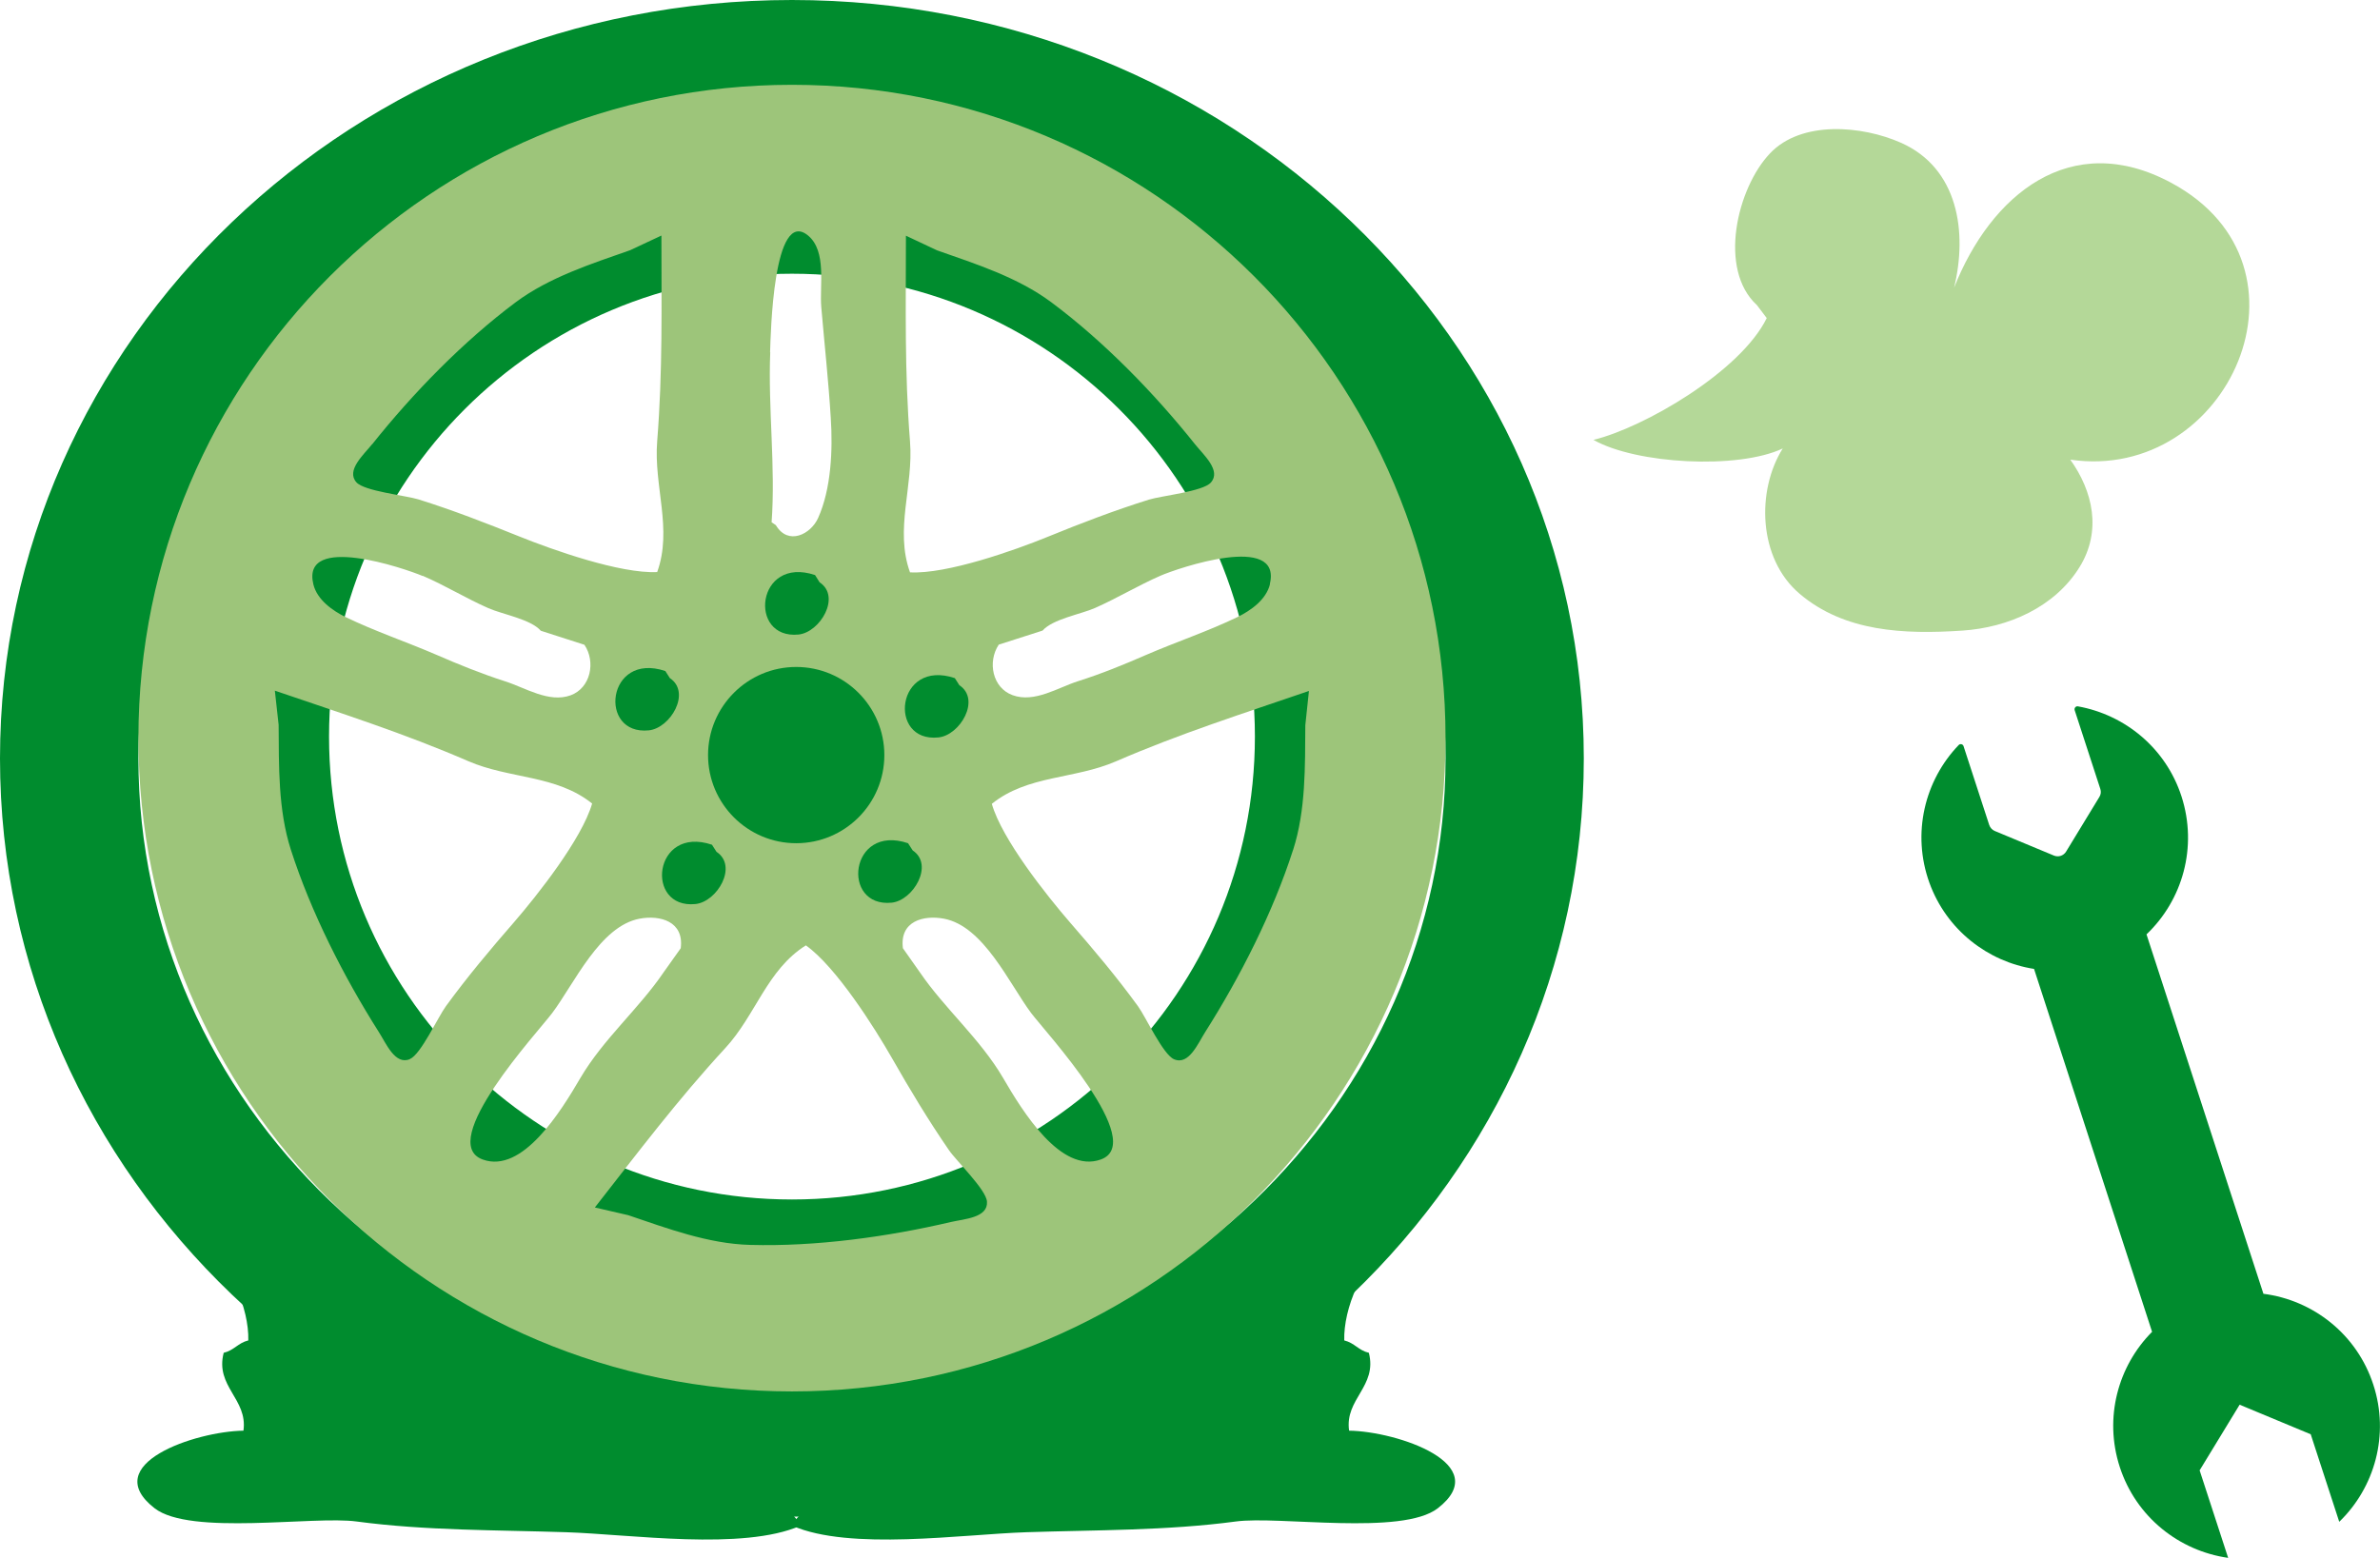 <?xml version="1.0" encoding="UTF-8"?>
<svg id="_レイヤー_2" data-name="レイヤー 2" xmlns="http://www.w3.org/2000/svg" viewBox="0 0 157.68 103.26">
  <defs>
    <style>
      .cls-1 {
        fill: #9dc57a;
      }

      .cls-2 {
        fill: #b4d898;
      }

      .cls-3 {
        fill: #008c2e;
      }
    </style>
  </defs>
  <g id="_レイヤー_1-2" data-name="レイヤー 1">
    <g>
      <g>
        <g>
          <g>
            <path class="cls-3" d="M52.47,0C23.49,0,0,22.5,0,50.26s23.49,50.25,52.47,50.25,52.46-22.5,52.46-50.25S81.44,0,52.47,0ZM52.47,91.73c-23.91,0-43.3-18.57-43.3-41.47S28.56,8.79,52.47,8.79s43.3,18.56,43.3,41.47-19.39,41.47-43.3,41.47Z"/>
            <path class="cls-3" d="M52.47,11.64c-20.53,0-37.17,16.64-37.17,37.17s16.64,37.17,37.17,37.17,37.17-16.64,37.17-37.17S72.99,11.64,52.47,11.64ZM52.47,79.49c-16.94,0-30.67-13.74-30.67-30.68s13.73-30.67,30.67-30.67,30.67,13.73,30.67,30.67-13.73,30.68-30.67,30.68Z"/>
            <path class="cls-1" d="M52.47,5.62C28.56,5.62,9.17,25.01,9.17,48.92s19.39,43.29,43.3,43.29,43.3-19.38,43.3-43.29S76.37,5.62,52.47,5.62ZM84.14,38.71c-.25,1.03-1.27,1.75-2.15,2.18-1.94.94-4.04,1.64-6.03,2.5-1.49.65-2.98,1.26-4.53,1.75-1.33.42-2.89,1.46-4.34.93-1.34-.48-1.68-2.21-.92-3.35l2.9-.93c.68-.77,2.53-1.08,3.48-1.5,1.47-.65,2.85-1.49,4.34-2.14,1.15-.5,8.06-2.86,7.24.55ZM60.29,29.25c-.37-4.65-.27-8.95-.27-13.63l2.06.97c2.56.9,5.34,1.78,7.57,3.44,3.49,2.6,6.83,6.03,9.53,9.42.56.7,1.75,1.74,1.04,2.53-.52.59-3.25.87-4.1,1.13-2.27.71-4.52,1.57-6.72,2.47-2.18.89-6.67,2.48-9.11,2.35-1.03-2.86.24-5.69,0-8.67ZM51.02,23.34c.04-1.11.2-9.67,2.53-7.72,1.23,1.04.74,3.3.86,4.72.21,2.45.48,4.91.63,7.35.14,2.11.03,4.71-.84,6.64-.48,1.07-1.98,1.85-2.8.47l-.28-.19c.27-3.68-.24-7.53-.09-11.26ZM24.66,29.44c2.7-3.39,6.04-6.82,9.52-9.42,2.22-1.65,5.01-2.54,7.57-3.44l2.07-.97c0,4.68.09,8.99-.28,13.63-.24,2.98,1.03,5.81,0,8.67-2.44.12-6.93-1.47-9.11-2.35-2.21-.89-4.45-1.76-6.72-2.47-.85-.26-3.58-.54-4.1-1.13-.7-.79.49-1.83,1.05-2.53ZM28.01,38.16c1.49.64,2.86,1.49,4.34,2.14.95.42,2.81.73,3.48,1.5l2.89.93c.76,1.13.42,2.86-.92,3.35-1.44.52-3.01-.51-4.34-.93-1.55-.5-3.04-1.1-4.53-1.75-1.99-.86-4.08-1.56-6.02-2.5-.88-.43-1.9-1.15-2.15-2.18-.82-3.41,6.09-1.04,7.24-.55ZM27.15,70.19c-.98.41-1.57-1.05-2.06-1.81-2.32-3.66-4.49-7.93-5.82-12.07-.85-2.64-.79-5.56-.81-8.27l-.25-2.27c4.44,1.52,8.54,2.82,12.81,4.67,2.74,1.19,5.83.9,8.21,2.81-.68,2.35-3.63,6.08-5.17,7.86-1.56,1.79-3.11,3.64-4.51,5.56-.53.72-1.67,3.21-2.39,3.51ZM31.98,76.84c-3.12-1.13,3.69-8.48,4.6-9.7,1.46-1.94,3.16-5.77,5.8-6.26,1.34-.25,2.95.17,2.72,1.96l-1.13,1.59c-1.64,2.42-3.99,4.41-5.52,7.01-1.29,2.21-3.84,6.36-6.47,5.4ZM63.01,80.98c-4.22.99-8.96,1.64-13.31,1.52-2.77-.07-5.51-1.1-8.08-1.97l-2.21-.51c2.89-3.69,5.47-7.12,8.63-10.55,2.03-2.19,2.77-5.2,5.35-6.82,1.99,1.41,4.54,5.43,5.71,7.48,1.18,2.07,2.42,4.13,3.77,6.09.5.73,2.48,2.63,2.52,3.42.07,1.06-1.5,1.14-2.38,1.34ZM72.93,76.84c-2.65.95-5.19-3.2-6.47-5.4-1.52-2.6-3.88-4.6-5.52-7.01l-1.12-1.59c-.23-1.8,1.37-2.21,2.71-1.96,2.64.49,4.34,4.32,5.79,6.26.92,1.22,7.73,8.58,4.61,9.7ZM85.67,56.32c-1.33,4.14-3.5,8.41-5.82,12.07-.48.75-1.08,2.22-2.06,1.81-.73-.3-1.87-2.79-2.39-3.51-1.4-1.93-2.95-3.77-4.51-5.56-1.54-1.78-4.51-5.51-5.18-7.86,2.37-1.91,5.46-1.62,8.21-2.81,4.27-1.85,8.37-3.15,12.8-4.67l-.24,2.27c-.02,2.71.04,5.63-.81,8.27Z"/>
          </g>
          <g>
            <path class="cls-3" d="M60.16,55.88c-3.89-1.31-4.46,4.28-1.08,3.94,1.42-.15,2.82-2.51,1.39-3.46"/>
            <path class="cls-3" d="M54,38.11c-3.9-1.31-4.47,4.28-1.09,3.94,1.42-.15,2.83-2.51,1.39-3.46"/>
            <path class="cls-3" d="M44.08,44.47c-3.9-1.31-4.47,4.28-1.09,3.93,1.43-.15,2.82-2.51,1.39-3.46"/>
            <path class="cls-3" d="M47.17,55.98c-3.9-1.31-4.47,4.28-1.09,3.93,1.43-.15,2.83-2.51,1.39-3.46"/>
            <path class="cls-3" d="M63.26,44.94c-3.9-1.31-4.47,4.28-1.09,3.93,1.43-.14,2.83-2.51,1.39-3.46"/>
            <path class="cls-3" d="M58.59,50.04c0,3.23-2.62,5.84-5.84,5.84s-5.84-2.62-5.84-5.84,2.62-5.84,5.84-5.84,5.84,2.62,5.84,5.84Z"/>
            <path class="cls-3" d="M57.33,49.99c0,2.53-2.05,4.58-4.58,4.58s-4.58-2.05-4.58-4.58,2.05-4.59,4.58-4.59,4.58,2.05,4.58,4.59Z"/>
          </g>
        </g>
        <path class="cls-3" d="M13.35,82.57c1.89,1.07,3.16,4.16,3.1,6.26-.69.17-.94.66-1.63.82-.58,2.24,1.6,3.05,1.31,5.16-3.19.05-9.64,2.22-5.89,5.14,2.36,1.84,10.54.49,13.39.88,4.55.61,9.3.56,13.88.71,4.27.14,11.7,1.24,15.52-.43-1-2.27-7-3.22-9.46-4.07-5.88-2.03-11.43-4.81-17.21-7.1"/>
        <path class="cls-3" d="M92.16,82.57c-1.9,1.07-3.16,4.16-3.1,6.26.69.17.94.66,1.63.82.57,2.24-1.61,3.05-1.31,5.16,3.19.05,9.64,2.22,5.88,5.14-2.36,1.84-10.54.49-13.39.88-4.55.61-9.29.56-13.87.71-4.27.14-11.7,1.24-15.51-.43.99-2.27,7-3.22,9.46-4.07,5.88-2.03,11.43-4.81,17.21-7.1"/>
        <path class="cls-2" d="M117.05,21.08c-1.73,3.53-8.11,7.25-11.48,8.07,2.84,1.61,9.58,1.97,12.54.57-1.75,2.79-1.64,7.29,1.12,9.63,2.97,2.52,6.9,2.7,10.78,2.44,3.02-.2,6.11-1.54,7.76-4.2,1.49-2.4.89-5.04-.61-7.13,10.49,1.54,16.94-12.83,6.7-18.34-6.7-3.61-11.98.82-14.4,6.95.9-3.68.28-7.93-3.52-9.61-2.56-1.14-6.6-1.5-8.68.71-2.18,2.3-3.45,7.68-.86,10.05"/>
      </g>
      <path class="cls-3" d="M149.96,85.75l-7.75-23.83c2.39-2.27,3.4-5.79,2.32-9.14-1.04-3.21-3.75-5.41-6.86-5.97-.14-.03-.26.11-.22.25l1.7,5.22c.06.18.04.37-.06.53l-2.21,3.63c-.17.27-.5.38-.8.26l-3.92-1.63c-.17-.07-.31-.22-.37-.4l-1.7-5.22c-.04-.14-.22-.18-.32-.08-2.25,2.34-3.13,5.85-1.94,9.14,1.13,3.11,3.86,5.22,6.93,5.7l7.82,24.05c-2.26,2.27-3.2,5.7-2.14,8.96,1.08,3.32,3.94,5.56,7.18,6.02l-1.89-5.8,2.65-4.35,4.71,1.96,1.89,5.8c2.35-2.27,3.34-5.77,2.26-9.08-1.09-3.36-4-5.61-7.28-6.03Z"/>
    </g>
  </g>
</svg>